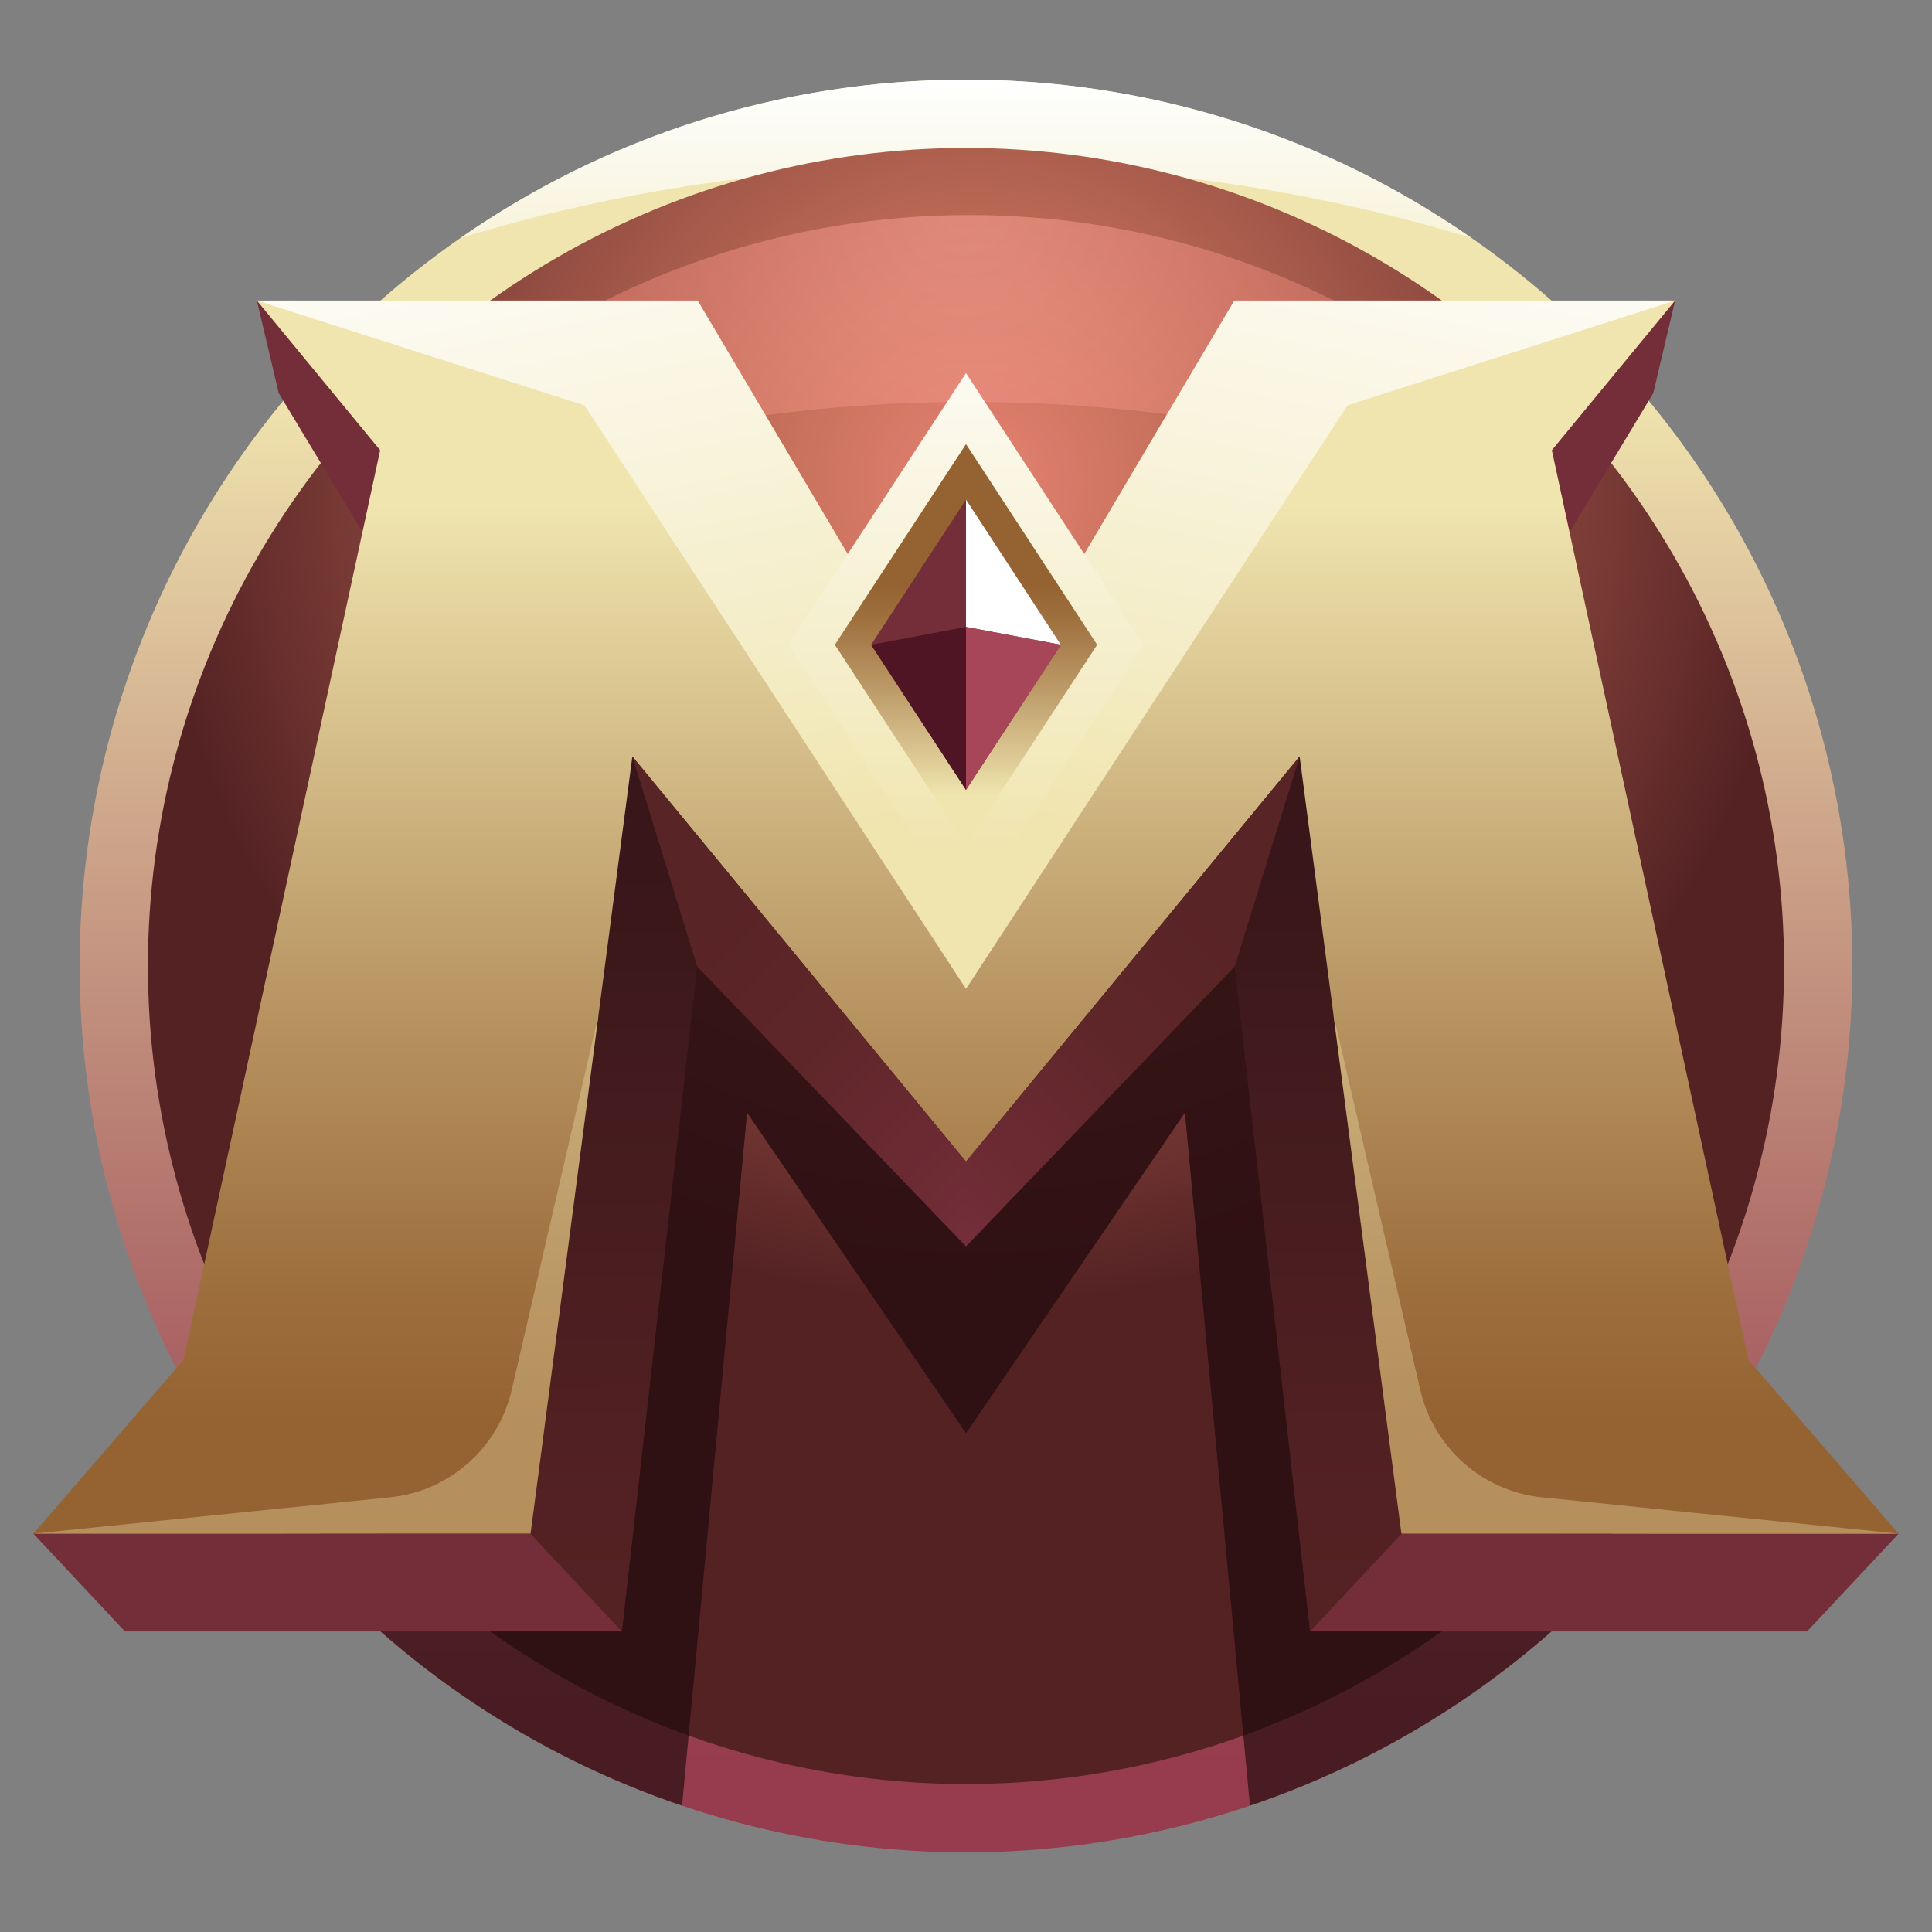 <?xml version="1.0" encoding="UTF-8"?>
<svg id="Logo" xmlns="http://www.w3.org/2000/svg" xmlns:xlink="http://www.w3.org/1999/xlink" version="1.1" viewBox="0 0 26 26">
  <rect x="0" y="0" width="26" height="26" fill="#808080" stroke="none"/>
  <!-- Generator: Adobe Illustrator 29.7.1, SVG Export Plug-In . SVG Version: 2.1.1 Build 8)  -->
  <defs>
    <style>
      .st0 {
        fill: none;
      }

      .st1 {
        fill: url(#linear-gradient2);
      }

      .st2 {
        fill: url(#linear-gradient1);
      }

      .st3 {
        fill: url(#linear-gradient9);
      }

      .st4 {
        fill: url(#linear-gradient3);
      }

      .st5 {
        fill: url(#linear-gradient6);
      }

      .st6 {
        fill: url(#linear-gradient8);
      }

      .st7 {
        fill: url(#linear-gradient7);
      }

      .st8 {
        fill: url(#linear-gradient5);
      }

      .st9 {
        fill: url(#linear-gradient4);
      }

      .st10 {
        fill: #280d10;
      }

      .st11 {
        fill: url(#linear-gradient10);
      }

      .st12 {
        fill: url(#radial-gradient);
      }

      .st13 {
        fill: url(#linear-gradient);
      }

      .st14 {
        clip-path: url(#clippath-1);
      }

      .st15 {
        fill: #fff;
      }

      .st16 {
        fill: #a74659;
      }

      .st17 {
        fill: #f0e5af;
        opacity: .35;
      }

      .st18 {
        fill: #732e39;
      }

      .st19 {
        opacity: .86;
      }

      .st20 {
        opacity: .7;
      }

      .st21 {
        fill: #4f1524;
      }

      .st22 {
        fill: url(#radial-gradient1);
        opacity: .52;
      }

      .st23 {
        clip-path: url(#clippath);
      }
    </style>
    <linearGradient id="linear-gradient" x1="13" y1="1.072" x2="13" y2="25.014" gradientUnits="userSpaceOnUse">
      <stop offset=".172" stop-color="#f0e5af"/>
      <stop offset=".392" stop-color="#d1ac8e"/>
      <stop offset=".653" stop-color="#b1706b"/>
      <stop offset=".844" stop-color="#9d4a56"/>
      <stop offset=".945" stop-color="#963c4e"/>
    </linearGradient>
    <linearGradient id="linear-gradient1" x1="13" y1="12.413" x2="13" y2="1.095" gradientUnits="userSpaceOnUse">
      <stop offset=".351" stop-color="#f0e5af"/>
      <stop offset=".484" stop-color="#f0e6b3"/>
      <stop offset=".638" stop-color="#f3ebc1"/>
      <stop offset=".802" stop-color="#f7f2d8"/>
      <stop offset=".972" stop-color="#fdfdf8"/>
      <stop offset="1" stop-color="#fff"/>
    </linearGradient>
    <clipPath id="clippath">
      <circle class="st0" cx="13" cy="13" r="11.928"/>
    </clipPath>
    <radialGradient id="radial-gradient" cx="13.142" cy="6.489" fx="13.142" fy="6.489" r="11.069" gradientUnits="userSpaceOnUse">
      <stop offset="0" stop-color="#e68273"/>
      <stop offset=".257" stop-color="#c46f59"/>
      <stop offset="1" stop-color="#552224"/>
    </radialGradient>
    <radialGradient id="radial-gradient1" cx="12.99" cy="2.791" fx="12.99" fy="2.791" r="5.228" gradientUnits="userSpaceOnUse">
      <stop offset="0" stop-color="#ffa79c"/>
      <stop offset="1" stop-color="#e68273"/>
    </radialGradient>
    <clipPath id="clippath-1">
      <circle class="st0" cx="13" cy="13" r="11.009"/>
    </clipPath>
    <linearGradient id="linear-gradient2" x1="10.082" y1="24.697" x2="10.058" y2="11.539" gradientUnits="userSpaceOnUse">
      <stop offset="0" stop-color="#592426"/>
      <stop offset=".337" stop-color="#532123"/>
      <stop offset=".748" stop-color="#441b1e"/>
      <stop offset="1" stop-color="#381619"/>
    </linearGradient>
    <linearGradient id="linear-gradient3" x1="15.941" y1="24.686" x2="15.917" y2="11.529" xlink:href="#linear-gradient2"/>
    <linearGradient id="linear-gradient4" x1="13" y1="4.045" x2="13" y2="20.059" gradientUnits="userSpaceOnUse">
      <stop offset=".172" stop-color="#f0e5af"/>
      <stop offset=".263" stop-color="#e3d29d"/>
      <stop offset=".584" stop-color="#b99663"/>
      <stop offset=".821" stop-color="#9e703e"/>
      <stop offset=".945" stop-color="#956231"/>
    </linearGradient>
    <linearGradient id="linear-gradient5" x1="9.62" y1="13.991" x2="6.897" y2=".501" gradientUnits="userSpaceOnUse">
      <stop offset=".172" stop-color="#f0e5af"/>
      <stop offset=".405" stop-color="#f5eecb"/>
      <stop offset=".758" stop-color="#fcfaf0"/>
      <stop offset=".944" stop-color="#fff"/>
    </linearGradient>
    <linearGradient id="linear-gradient6" x1="3515.643" y1="13.991" x2="3512.92" y2=".501" gradientTransform="translate(3532.023) rotate(-180) scale(1 -1)" xlink:href="#linear-gradient5"/>
    <linearGradient id="linear-gradient7" x1="13" y1="13.245" x2="13" y2="2.589" xlink:href="#linear-gradient5"/>
    <linearGradient id="linear-gradient8" x1="13" y1="12.05" x2="13" y2="4.181" gradientUnits="userSpaceOnUse">
      <stop offset=".172" stop-color="#f0e5af"/>
      <stop offset=".214" stop-color="#e3d29d"/>
      <stop offset=".364" stop-color="#b99663"/>
      <stop offset=".475" stop-color="#9e703e"/>
      <stop offset=".533" stop-color="#956231"/>
      <stop offset=".945" stop-color="#956231"/>
    </linearGradient>
    <linearGradient id="linear-gradient9" x1="16.431" y1="12.32" x2="12.583" y2="16.073" gradientUnits="userSpaceOnUse">
      <stop offset="0" stop-color="#592426"/>
      <stop offset=".387" stop-color="#5e2629"/>
      <stop offset=".861" stop-color="#6d2b34"/>
      <stop offset="1" stop-color="#732e39"/>
    </linearGradient>
    <linearGradient id="linear-gradient10" x1="536.639" y1="12.32" x2="532.792" y2="16.073" gradientTransform="translate(546.209) rotate(-180) scale(1 -1)" gradientUnits="userSpaceOnUse">
      <stop offset="0" stop-color="#592426"/>
      <stop offset=".388" stop-color="#5e2629"/>
      <stop offset=".861" stop-color="#6d2b34"/>
      <stop offset="1" stop-color="#732e39"/>
    </linearGradient>
  </defs>
  <circle class="st13" cx="13" cy="13" r="11.928"/>
  <path class="st2" d="M19.803,3.203c-2.084-.636-4.385-.988-6.803-.988s-4.72.352-6.803.988c1.929-1.344,4.274-2.131,6.803-2.131s4.875.787,6.803,2.131Z"/>
  <g class="st20">
    <g class="st23">
      <polyline class="st10" points="9.163 24.47 10.054 14.975 13 19.288 15.946 14.975 16.837 24.47 16.837 24.47 22.381 24.47 23.402 23.154 23.402 23.154 21.727 20.816 19.732 9.675 20.665 7.806 20.909 6.56 15.993 6.56 15.993 6.56 14.32 9.972 13 7.536 11.68 9.972 10.007 6.56 5.091 6.56 5.091 6.56 5.091 6.56 5.335 7.806 6.269 9.675 4.273 20.816 2.598 23.154 2.598 23.154 3.619 24.47 9.163 24.47"/>
    </g>
  </g>
  <circle class="st12" cx="13" cy="13" r="11.009"/>
  <path class="st22" d="M19.644,5.089c.617.463.108,1.431-.629,1.202-1.832-.568-3.849-.882-5.968-.882s-4.135.314-5.967.882c-.737.228-1.246-.74-.629-1.202,1.839-1.378,4.122-2.195,6.596-2.195s4.759.817,6.598,2.195Z"/>
  <g class="st19">
    <g class="st14">
      <polyline class="st10" points="9.163 24.47 3.619 24.47 2.598 23.154 2.598 23.154 4.273 20.816 6.269 9.675 5.335 7.806 5.091 6.56 5.091 6.56 5.091 6.56 10.007 6.56 11.68 9.972 13 7.536 14.32 9.972 15.993 6.56 15.993 6.56 20.909 6.56 20.665 7.806 19.732 9.675 21.727 20.816 23.402 23.154 23.402 23.154 22.381 24.47 16.837 24.47 16.837 24.47 15.946 14.975 13 19.288 10.054 14.975 9.163 24.47"/>
    </g>
  </g>
  <g>
    <polygon class="st1" points="7.14 20.639 8.276 9.075 9.678 10.407 9.604 11.057 13 15.18 13 16.773 9.383 13.007 8.37 21.955 7.14 20.639"/>
    <polygon class="st4" points="18.86 20.639 17.724 9.075 16.322 10.407 16.396 11.057 13 15.18 13 16.773 16.616 13.007 17.63 21.955 18.86 20.639"/>
    <polygon class="st18" points="22.543 4.045 22.249 5.291 20.733 7.806 20.545 5.761 22.543 4.045"/>
    <polygon class="st18" points="25.551 20.639 24.319 21.955 17.63 21.955 18.86 20.639 25.551 20.639"/>
    <polygon class="st18" points="3.457 4.045 3.751 5.291 5.267 7.806 5.455 5.761 3.457 4.045"/>
    <polygon class="st9" points="23.53 18.301 20.884 6.059 22.543 4.045 16.612 4.045 13 10.147 9.388 4.045 3.457 4.045 5.116 6.059 2.47 18.301 .449 20.639 7.14 20.639 8.51 10.18 13 15.633 17.49 10.18 18.86 20.639 25.551 20.639 23.53 18.301"/>
    <polygon class="st18" points=".449 20.639 1.681 21.955 8.37 21.955 7.14 20.639 .449 20.639"/>
    <polygon class="st8" points="3.457 4.045 7.865 5.455 13 13.308 13 10.147 9.388 4.045 3.457 4.045"/>
    <polygon class="st5" points="22.543 4.045 18.134 5.455 13 13.308 13 10.147 16.612 4.045 22.543 4.045"/>
    <path class="st17" d="M.449,20.639h6.691s.915-6.982.915-6.982l-1.169,5.05c-.181.782-.839,1.361-1.637,1.443l-4.8.489Z"/>
    <path class="st17" d="M25.551,20.639h-6.691l-.915-6.982,1.169,5.05c.181.782.839,1.361,1.637,1.443l4.8.489Z"/>
    <polygon class="st7" points="13 5.021 10.61 8.677 13 12.332 15.39 8.677 13 5.021"/>
    <polygon class="st6" points="13 5.977 11.235 8.677 13 11.376 14.765 8.677 13 5.977"/>
    <polygon class="st18" points="13 6.723 11.723 8.677 13 10.63 14.277 8.677 13 6.723"/>
    <polygon class="st3" points="17.49 10.18 16.616 13.007 13 16.773 13 15.633 17.49 10.18"/>
    <polygon class="st11" points="8.51 10.18 9.383 13.007 13 16.773 13 15.633 8.51 10.18"/>
    <polygon class="st15" points="14.277 8.677 13 8.437 13 6.723 14.277 8.677"/>
    <polygon class="st21" points="11.723 8.677 13 8.437 13 10.63 11.723 8.677"/>
    <polygon class="st16" points="13 10.63 14.277 8.677 13 8.437 13 10.63"/>
  </g>
</svg>